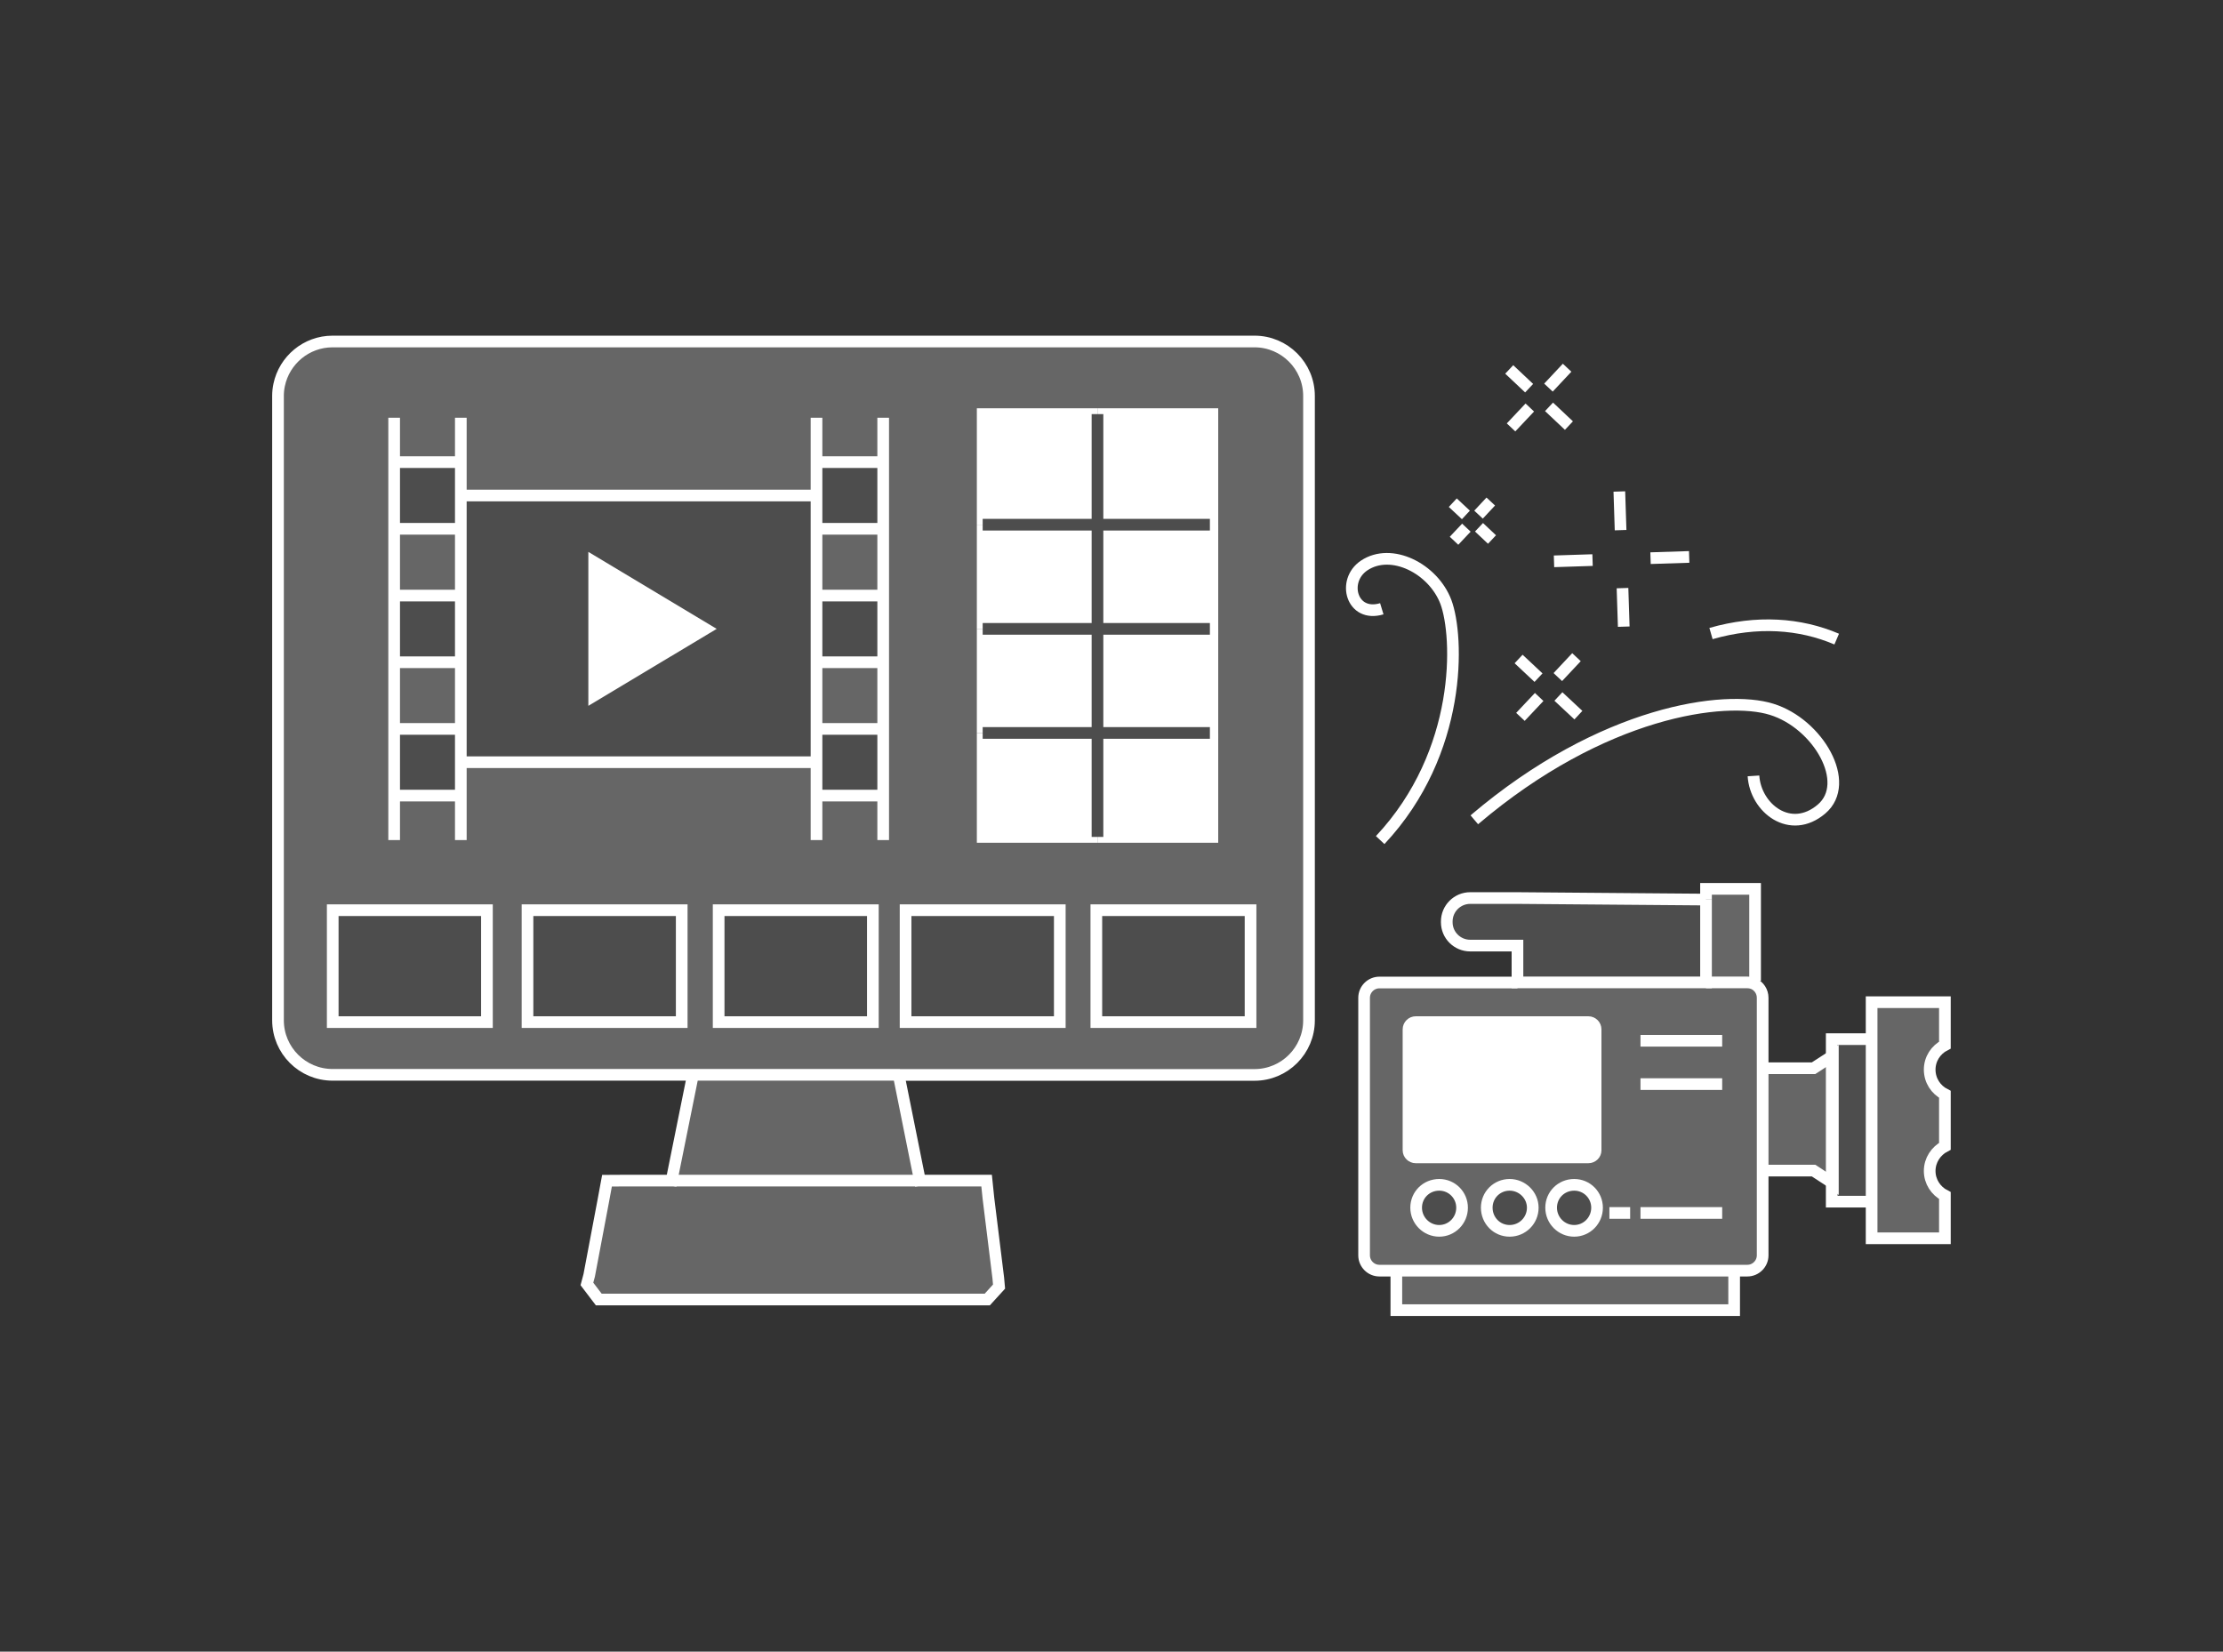 <?xml version="1.0" encoding="UTF-8"?><svg xmlns="http://www.w3.org/2000/svg" width="232.37" height="172.66" viewBox="0 0 232.37 172.66"><rect x="0" y="0" width="232.37" height="172.66" fill="#333333" stroke="none"/><defs><style>.d,.e,.f{fill:none;}.g{fill:#fff;}.h{fill:#666;}.i{fill:#4d4d4d;}.e{stroke:#4d4d4d;}.e,.f{stroke-miterlimit:10;stroke-width:1.22px;}.f{stroke:#fff;}</style></defs><g id="a"/><g id="b"><g id="c"><g><g><g><polygon class="h" points="181.27 132.84 181.27 136.96 145.96 136.96 145.96 132.84 145.96 132.83 181.27 132.83 181.27 132.84"/><path class="h" d="M203.29,124.99v4.47h-7.66v-24.68h7.66v4.48c-.94,.48-1.59,1.44-1.59,2.57s.65,2.1,1.59,2.58v5.43c-.94,.49-1.59,1.45-1.59,2.58s.65,2.09,1.59,2.57Z"/><polygon class="i" points="195.64 108.63 195.64 125.62 191.47 125.62 191.47 123.61 191.59 123.7 191.59 110.36 191.47 110.44 191.47 108.63 195.64 108.63"/><polygon class="h" points="191.47 110.44 191.47 123.61 189.57 122.37 184.25 122.37 184.25 111.67 189.57 111.67 191.47 110.44"/><path class="h" d="M184.25,122.37v8.85c0,.88-.72,1.6-1.6,1.6h-38.46c-.88,0-1.6-.72-1.6-1.6v-26.92c0-.88,.72-1.6,1.6-1.6h38.46c.23,0,.45,.05,.65,.13h.01c.56,.27,.94,.82,.94,1.48v18.07Zm-17.46-2.13v-12.64c0-.42-.34-.76-.76-.76h-18.04c-.42,0-.76,.34-.76,.76v12.64c0,.41,.34,.74,.76,.74h18.04c.42,0,.76-.34,.76-.74Zm.15,6.01c0-1.31-1.07-2.39-2.39-2.39s-2.41,1.08-2.41,2.39,1.07,2.42,2.41,2.42,2.39-1.08,2.39-2.42Zm-6.72,0c0-1.31-1.08-2.39-2.42-2.39s-2.39,1.08-2.39,2.39,1.07,2.42,2.39,2.42,2.42-1.08,2.42-2.42Zm-7.39,0c0-1.31-1.07-2.39-2.39-2.39s-2.41,1.08-2.41,2.39,1.07,2.42,2.41,2.42,2.39-1.08,2.39-2.42Z"/><path class="h" d="M183.46,92.92v9.62l-.15,.3h-.01c-.2-.09-.42-.14-.65-.14h-4.32v-9.78h5.14Z"/><path class="i" d="M178.33,102.54v.16h-19.71v-3.85h-4.94c-1.35,0-2.45-1.09-2.45-2.44v-.08c0-1.35,1.1-2.45,2.45-2.45h4.94l19.71,.16v8.49Z"/><path class="g" d="M166.79,107.6v12.64c0,.41-.34,.74-.76,.74h-18.04c-.42,0-.76-.34-.76-.74v-12.64c0-.42,.34-.76,.76-.76h18.04c.42,0,.76,.34,.76,.76Z"/><path class="i" d="M164.55,123.86c1.32,0,2.39,1.08,2.39,2.39s-1.07,2.42-2.39,2.42-2.41-1.08-2.41-2.42,1.07-2.39,2.41-2.39Z"/><path class="i" d="M157.81,123.86c1.34,0,2.42,1.08,2.42,2.39s-1.08,2.42-2.42,2.42-2.39-1.08-2.39-2.42,1.07-2.39,2.39-2.39Z"/><path class="i" d="M150.44,123.86c1.32,0,2.39,1.08,2.39,2.39s-1.07,2.42-2.39,2.42-2.41-1.08-2.41-2.42,1.07-2.39,2.41-2.39Z"/><path class="h" d="M92.32,83.17V48.31h-6.97v3.49H48.17v-3.49h-6.97v34.86h6.97v-3.49h37.18v3.49h6.97Zm44.51-6.01v29.5c0,3.15-2.56,5.7-5.7,5.7H34.78c-3.15,0-5.7-2.56-5.7-5.7V41.39c0-.4,.03-.78,.12-1.15,.53-2.59,2.83-4.54,5.58-4.54h96.38c3.14,0,5.69,2.56,5.69,5.69v35.77Zm-6.12,29.69v-11.7h-16.12v11.7h16.12Zm-3.99-19.36V43.29h-24v44.2h24Zm-15.95,19.36v-11.7h-16.12v11.7h16.12Zm-19.54,0v-11.7h-16.12v11.7h16.12Zm-19.97,0v-11.7h-16.12v11.7h16.12Zm-20.37,0v-11.7h-16.12v11.7h16.12Z"/><rect class="i" x="114.6" y="95.15" width="16.12" height="11.7"/><polygon class="g" points="126.73 76.62 126.73 87.49 126.47 87.49 114.72 87.49 114.72 76.62 126.47 76.62 126.73 76.62"/><polygon class="g" points="126.73 65.74 126.73 76.62 126.47 76.62 114.72 76.62 114.72 65.74 126.47 65.74 126.73 65.74"/><polygon class="g" points="126.73 54.85 126.73 65.74 126.47 65.74 114.72 65.74 114.72 54.85 126.47 54.85 126.73 54.85"/><polygon class="g" points="126.73 45.36 126.73 54.85 126.47 54.85 114.72 54.85 114.72 43.29 126.73 43.29 126.73 45.36"/><rect class="g" x="102.72" y="76.62" width="12" height="10.88"/><rect class="g" x="102.72" y="65.74" width="12" height="10.88"/><rect class="g" x="102.72" y="54.85" width="12" height="10.89"/><polygon class="g" points="114.72 43.29 114.72 54.85 102.72 54.85 102.72 43.29 104.8 43.29 114.72 43.29"/><rect class="i" x="94.66" y="95.15" width="16.12" height="11.7"/><polygon class="h" points="96.16 123.42 103.13 123.42 103.32 125.26 104.35 133.6 104.43 134.5 103.2 135.85 102.28 135.85 62.59 135.85 61.35 134.22 61.59 133.32 63.06 125.54 63.45 123.43 65.17 123.42 70.2 123.42 96.16 123.42"/><polygon class="h" points="93.94 112.37 96.16 123.42 70.2 123.42 72.43 112.37 93.47 112.37 93.94 112.37"/><polygon class="i" points="92.32 76.2 92.32 83.17 85.35 83.17 85.35 79.68 85.35 76.2 92.32 76.2"/><rect class="h" x="85.35" y="69.23" width="6.97" height="6.97"/><rect class="i" x="85.35" y="62.26" width="6.97" height="6.97"/><rect class="h" x="85.35" y="55.28" width="6.97" height="6.97"/><polygon class="i" points="92.32 48.31 92.32 55.28 85.35 55.28 85.35 51.8 85.35 48.31 92.32 48.31"/><rect class="i" x="75.12" y="95.15" width="16.12" height="11.7"/><path class="i" d="M85.35,76.2v3.49H48.17v-27.89h37.18v24.4Zm-23.24-3.49l11.62-6.97-11.62-6.97v13.94Z"/><polygon class="g" points="73.73 65.74 62.11 72.71 62.11 58.77 73.73 65.74"/><rect class="i" x="55.14" y="95.15" width="16.12" height="11.7"/><rect class="i" x="34.78" y="95.15" width="16.12" height="11.7"/><polygon class="i" points="48.17 79.68 48.17 83.17 41.2 83.17 41.2 76.2 48.17 76.2 48.17 79.68"/><rect class="h" x="41.2" y="69.23" width="6.97" height="6.97"/><rect class="i" x="41.2" y="62.26" width="6.97" height="6.97"/><rect class="h" x="41.2" y="55.28" width="6.97" height="6.97"/><polygon class="i" points="48.17 51.8 48.17 55.28 41.2 55.28 41.2 48.31 48.17 48.31 48.17 51.8"/></g><g><polyline class="f" points="126.73 76.62 126.73 87.49 126.47 87.49 114.72 87.49"/><polyline class="f" points="126.73 65.74 126.73 76.62 126.47 76.62"/><line class="f" x1="102.72" y1="65.74" x2="102.72" y2="54.85"/><polyline class="f" points="126.73 54.85 126.73 65.74 126.47 65.74"/><polyline class="f" points="102.72 54.85 102.72 43.29 104.8 43.29 114.72 43.29"/><line class="f" x1="102.72" y1="76.62" x2="102.72" y2="65.74"/><polyline class="f" points="114.72 43.29 126.73 43.29 126.73 45.36 126.73 54.85 126.47 54.85"/><polyline class="f" points="114.72 87.49 102.72 87.49 102.72 76.62"/><path class="f" d="M93.94,112.37h37.19c3.15,0,5.7-2.56,5.7-5.7V41.39c0-3.14-2.56-5.69-5.69-5.69H34.76c-2.74,0-5.04,1.95-5.58,4.54-.08,.37-.12,.76-.12,1.15V106.66c0,3.15,2.56,5.7,5.7,5.7h59.16Z"/><polyline class="f" points="178.33 94.04 178.33 92.92 179.21 92.92 183.46 92.92 183.46 102.54"/><polyline class="f" points="145.96 132.84 145.96 136.96 181.27 136.96 181.27 132.84"/><path class="f" d="M178.33,102.7h4.32c.23,0,.45,.05,.65,.13h.01c.56,.27,.94,.82,.94,1.48v26.92c0,.88-.72,1.6-1.6,1.6h-38.46c-.88,0-1.6-.72-1.6-1.6v-26.92c0-.88,.72-1.6,1.6-1.6h14.43"/><path class="f" d="M166.03,120.99h-18.04c-.42,0-.76-.34-.76-.74v-12.64c0-.42,.34-.76,.76-.76h18.04c.42,0,.76,.34,.76,.76v12.64c0,.41-.34,.74-.76,.74Z"/><polyline class="f" points="184.25 111.67 189.57 111.67 191.47 110.44 191.59 110.36 191.59 123.7 191.47 123.61 189.57 122.37 184.25 122.37"/><polyline class="f" points="195.64 125.62 191.47 125.62 191.47 123.61 191.47 110.44 191.47 108.63 195.64 108.63"/><path class="f" d="M195.64,125.62v3.83h7.66v-4.47c-.94-.48-1.59-1.45-1.59-2.57s.65-2.09,1.59-2.58v-5.43c-.94-.48-1.59-1.45-1.59-2.58s.65-2.09,1.59-2.57v-4.48h-7.66v20.84Z"/><path class="f" d="M152.83,126.25c0,1.34-1.07,2.42-2.39,2.42s-2.41-1.08-2.41-2.42,1.07-2.39,2.41-2.39,2.39,1.08,2.39,2.39Z"/><path class="f" d="M160.22,126.25c0,1.34-1.08,2.42-2.42,2.42s-2.39-1.08-2.39-2.42,1.07-2.39,2.39-2.39,2.42,1.08,2.42,2.39Z"/><path class="f" d="M166.94,126.25c0,1.34-1.07,2.42-2.39,2.42s-2.41-1.08-2.41-2.42,1.07-2.39,2.41-2.39,2.39,1.08,2.39,2.39Z"/><line class="f" x1="171.48" y1="113.33" x2="180.02" y2="113.33"/><line class="f" x1="171.48" y1="126.8" x2="180.02" y2="126.8"/><line class="f" x1="171.48" y1="108.8" x2="180.02" y2="108.8"/><line class="f" x1="168.23" y1="126.8" x2="170.4" y2="126.8"/><path class="f" d="M178.33,94.04l-19.71-.16h-4.94c-1.35,0-2.45,1.1-2.45,2.45v.08c0,1.35,1.1,2.44,2.45,2.44h4.94v3.85h19.71v-8.66Z"/><polygon class="f" points="96.16 123.42 103.13 123.42 103.32 125.26 104.35 133.6 104.43 134.5 103.2 135.85 102.28 135.85 62.59 135.85 61.35 134.22 61.59 133.32 63.06 125.54 63.45 123.43 65.17 123.42 70.2 123.42 96.16 123.42"/><polyline class="e" points="114.72 43.29 114.72 54.85 114.72 65.74 114.72 76.62 114.72 87.49"/><polyline class="e" points="102.72 54.85 114.72 54.85 126.47 54.85"/><polyline class="e" points="102.72 65.74 114.72 65.74 126.47 65.74"/><polyline class="e" points="102.72 76.62 114.72 76.62 126.47 76.62"/><polyline class="f" points="72.43 112.37 70.2 123.42 70.1 123.94"/><polyline class="f" points="96.26 123.94 96.16 123.42 93.94 112.37"/><rect class="f" x="34.78" y="95.15" width="16.12" height="11.7"/><rect class="f" x="55.14" y="95.15" width="16.12" height="11.7"/><rect class="f" x="75.12" y="95.15" width="16.12" height="11.7"/><rect class="f" x="94.66" y="95.15" width="16.12" height="11.7"/><rect class="f" x="114.6" y="95.15" width="16.12" height="11.7"/><polyline class="f" points="48.17 87.82 48.17 83.17 48.17 79.68 48.17 76.2 48.17 69.23 48.17 62.26 48.17 55.28 48.17 51.8 48.17 48.31 48.17 43.67"/><polyline class="f" points="85.35 43.67 85.35 48.31 85.35 51.8 85.35 55.28 85.35 62.26 85.35 69.23 85.35 76.2 85.35 79.68 85.35 83.17 85.35 87.82"/><polyline class="f" points="41.2 43.67 41.2 48.31 41.2 55.28 41.2 62.26 41.2 69.23 41.2 76.2 41.2 83.17 41.2 87.82"/><polyline class="f" points="92.32 43.67 92.32 48.31 92.32 55.28 92.32 62.26 92.32 69.23 92.32 76.2 92.32 83.17 92.32 87.82"/><line class="f" x1="41.2" y1="48.31" x2="48.17" y2="48.31"/><line class="f" x1="41.2" y1="55.28" x2="48.17" y2="55.28"/><line class="f" x1="41.2" y1="62.26" x2="48.17" y2="62.26"/><line class="f" x1="41.2" y1="69.23" x2="48.17" y2="69.23"/><line class="f" x1="41.2" y1="76.2" x2="48.17" y2="76.2"/><line class="f" x1="41.2" y1="83.17" x2="48.17" y2="83.17"/><line class="f" x1="85.35" y1="48.31" x2="92.32" y2="48.31"/><line class="f" x1="85.35" y1="55.28" x2="92.32" y2="55.28"/><line class="f" x1="85.35" y1="62.26" x2="92.32" y2="62.26"/><line class="f" x1="85.35" y1="69.23" x2="92.32" y2="69.23"/><line class="f" x1="85.35" y1="76.2" x2="92.32" y2="76.2"/><line class="f" x1="85.35" y1="83.17" x2="92.32" y2="83.17"/><line class="f" x1="48.17" y1="51.8" x2="85.35" y2="51.8"/><line class="f" x1="48.17" y1="79.68" x2="85.35" y2="79.68"/><polygon class="f" points="62.11 58.77 62.11 72.71 73.73 65.74 62.11 58.77"/><path class="f" d="M154.11,85.7c13.45-11.43,26.25-13.06,31.08-11.55,4.85,1.5,8.44,7.69,5.21,10.43-3.24,2.75-6.89-.07-7.11-3.47"/><path class="f" d="M144.27,87.82c8.64-9.21,8.21-21.3,6.87-24.89-1.32-3.49-5.7-5.72-8.55-3.81-2.37,1.6-1.29,5.47,1.85,4.52"/><line class="f" x1="166.47" y1="58.55" x2="162.44" y2="58.68"/><line class="f" x1="176.57" y1="58.22" x2="172.53" y2="58.35"/><line class="f" x1="169.6" y1="61.48" x2="169.73" y2="65.51"/><line class="f" x1="169.27" y1="51.38" x2="169.4" y2="55.42"/><line class="f" x1="164.79" y1="68.7" x2="162.84" y2="70.78"/><line class="f" x1="160.89" y1="72.86" x2="158.93" y2="74.94"/><line class="f" x1="160.82" y1="70.84" x2="158.74" y2="68.89"/><line class="f" x1="164.99" y1="74.76" x2="162.9" y2="72.81"/><line class="f" x1="163.81" y1="38.44" x2="161.86" y2="40.52"/><line class="f" x1="159.91" y1="42.6" x2="157.95" y2="44.68"/><line class="f" x1="159.84" y1="40.58" x2="157.76" y2="38.62"/><line class="f" x1="164" y1="44.49" x2="161.92" y2="42.53"/><line class="f" x1="155.83" y1="52.43" x2="154.55" y2="53.8"/><line class="f" x1="153.28" y1="55.16" x2="151.99" y2="56.53"/><line class="f" x1="153.23" y1="53.83" x2="151.86" y2="52.55"/><line class="f" x1="155.96" y1="56.4" x2="154.6" y2="55.12"/><path class="f" d="M178.85,66.23c4.8-1.38,9.31-1.06,13.14,.58"/></g></g><rect class="d" width="232.37" height="172.66"/></g></g></g></svg>
